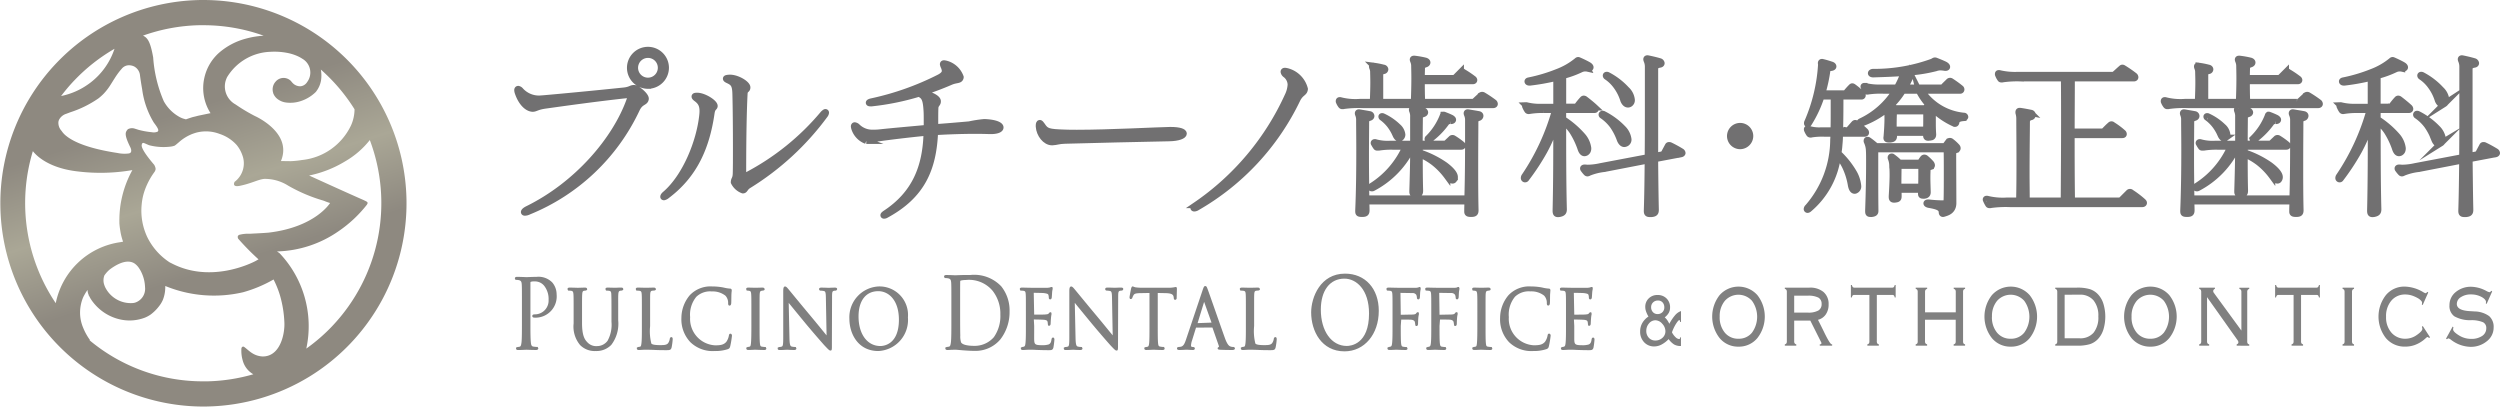 <svg xmlns="http://www.w3.org/2000/svg" xmlns:xlink="http://www.w3.org/1999/xlink" width="265.831" height="43.229" viewBox="0 0 265.831 43.229">
  <defs>
    <linearGradient id="linear-gradient" x1="0.43" y1="0.28" x2="0.549" y2="0.655" gradientUnits="objectBoundingBox">
      <stop offset="0" stop-color="#8e8980"/>
      <stop offset="0.515" stop-color="#aaa796"/>
      <stop offset="1" stop-color="#8e8980"/>
    </linearGradient>
  </defs>
  <g id="logo04" transform="translate(-130.846 -6638.558)">
    <g id="グループ_233" data-name="グループ 233">
      <g id="グループ_232" data-name="グループ 232">
        <path id="パス_375" data-name="パス 375" d="M198.55,6650.169a21.7,21.7,0,0,1-11.479,10.882.959.959,0,0,1-.411.112c-.186,0-.093-.187.28-.373,5.245-2.576,9.371-7.354,10.882-11.665a1.474,1.474,0,0,0,.037-.225c0-.186-.13-.261-.485-.223-3.1.335-6.682.839-8.549,1.1-.9.13-1.026.335-1.325.335h-.037c-.579-.036-1.213-.672-1.568-1.754a1,1,0,0,1-.037-.206c0-.093.037-.13.093-.13a.44.44,0,0,1,.242.149,2.627,2.627,0,0,0,2.016.878c.094,0,.188-.019.3-.019,2.2-.186,5.861-.542,8.716-.839.654-.076.729-.262,1.008-.262h.075c.3.037,1.195.765,1.195,1.12v.018C199.446,6649.5,198.961,6649.311,198.55,6650.169Zm1.195-2.5a1.9,1.9,0,1,1,1.9-1.9A1.913,1.913,0,0,1,199.745,6647.668Zm0-3.285a1.382,1.382,0,1,0,1.381,1.381A1.378,1.378,0,0,0,199.745,6644.383Z" fill="#717071" stroke="#717071" stroke-miterlimit="10" stroke-width="0.664"/>
        <path id="パス_376" data-name="パス 376" d="M206.5,6650.561c-.522,3.64-1.811,6.589-4.74,8.791a.726.726,0,0,1-.317.168c-.037,0-.057-.018-.057-.036,0-.075.075-.187.243-.318,2.128-1.866,3.6-5.525,3.9-8.324.113-.99-.093-1.4-.616-1.792-.13-.094-.2-.168-.2-.224s.075-.075.223-.075h.1c.709.037,1.791.728,1.791,1.082C206.819,6650.02,206.594,6649.964,206.5,6650.561Zm12.058.225a28.909,28.909,0,0,1-8.119,7.484c-.41.262-.374.523-.6.523a1.74,1.74,0,0,1-.952-.859c0-.336.187-.317.206-.914.02-.654.02-1.624.02-2.707,0-2.015-.02-4.368-.057-5.712-.019-.952-.169-1.212-.709-1.474-.205-.093-.3-.15-.3-.205s.13-.075.373-.094h.037c.8,0,1.849.654,1.849,1.027,0,.3-.28.187-.3.672-.093,1.755-.149,4.7-.149,8.381,0,.28.018.392.13.392a.718.718,0,0,0,.262-.094,26.794,26.794,0,0,0,8.137-6.551c.056-.057.112-.094.15-.131.037-.018.055-.037.074-.037a.049.049,0,0,1,.056.056A.524.524,0,0,1,218.559,6650.786Z" fill="#717071" stroke="#717071" stroke-miterlimit="10" stroke-width="0.664"/>
        <path id="パス_377" data-name="パス 377" d="M236.215,6652.484h-.186c-1.417-.056-3.657-.018-5.767.112-.168,3.957-1.4,6.756-5.188,8.811a.457.457,0,0,1-.224.074c-.037,0-.056-.019-.056-.037,0-.037.056-.094.187-.187,3.134-2.054,4.311-4.891,4.4-8.6-1.96.187-4.05.448-5.226.616-.523.075-.746.261-1.082.261h-.113a2.1,2.1,0,0,1-1.269-1.344,1.124,1.124,0,0,1-.037-.186c0-.075.037-.112.074-.112a.508.508,0,0,1,.243.112,2.278,2.278,0,0,0,1.755.672,5.308,5.308,0,0,0,.728-.037c1.212-.131,3.135-.3,4.946-.467v-.9c0-.317,0-.652-.019-.933-.074-1.306-.262-1.567-.821-1.829a26.986,26.986,0,0,1-5.041,1.027h-.11c-.112,0-.168-.019-.168-.056s.092-.093.261-.131a29.564,29.564,0,0,0,7.223-2.557c.43-.224.6-.448.6-.709a1.336,1.336,0,0,0-.132-.466,1.079,1.079,0,0,1-.074-.225c0-.074.038-.093.111-.093a1.325,1.325,0,0,1,.207.037,2.256,2.256,0,0,1,1.548,1.418v.038c-.074.355-.43.205-1.045.467a33.146,33.146,0,0,1-3.154,1.176c.709.074,1.754.485,1.773.877v.037c0,.261-.243.3-.262.672s-.019.989-.019,1.494v.578c1.27-.093,2.372-.186,3.641-.3a13.162,13.162,0,0,1,1.568-.244h.093c1.138.056,1.642.318,1.642.561C237.224,6652.315,236.871,6652.484,236.215,6652.484Z" fill="#717071" stroke="#717071" stroke-miterlimit="10" stroke-width="0.664"/>
        <path id="パス_378" data-name="パス 378" d="M255.18,6653.249c-3.173.075-8.193.168-11.086.262-.71.018-.878.149-1.364.168h-.018c-.709,0-1.344-.84-1.4-1.661v-.112c0-.169.037-.263.094-.263s.13.075.242.244c.429.653.636.728,2.464.784.372.018.8.018,1.25.018,3.435,0,8.6-.28,9.892-.3h.076c.952,0,1.381.186,1.381.373C256.711,6652.988,256.151,6653.231,255.18,6653.249Z" fill="#717071" stroke="#717071" stroke-miterlimit="10" stroke-width="0.664"/>
        <path id="パス_379" data-name="パス 379" d="M269.571,6648.116c-.074.355-.429.318-.785,1.027a26.361,26.361,0,0,1-10.638,11.46.641.641,0,0,1-.3.112c-.056,0-.094-.018-.094-.056,0-.074.075-.167.262-.3a28.2,28.2,0,0,0,9.761-11.61,3.127,3.127,0,0,0,.317-1.195,1.387,1.387,0,0,0-.578-1.083.465.465,0,0,1-.169-.279c0-.056.039-.094.132-.094a1.382,1.382,0,0,1,.224.038,2.618,2.618,0,0,1,1.885,1.885C269.59,6648.06,269.571,6648.079,269.571,6648.116Z" fill="#717071" stroke="#717071" stroke-miterlimit="10" stroke-width="0.664"/>
        <path id="パス_380" data-name="パス 380" d="M289.618,6649.722H275.787a11.5,11.5,0,0,0-2.035.092.5.5,0,0,1-.168.019.149.149,0,0,1-.131-.055,1.6,1.6,0,0,1-.241-.43v-.037c0-.075.036-.093.092-.093a.244.244,0,0,1,.112.018,6.417,6.417,0,0,0,2.035.169h1.381c.037-.878.055-1.569.055-2.091s-.018-.9-.018-1.084a1.148,1.148,0,0,0-.094-.466c-.056-.148-.037-.224.057-.224.018,0,.037.019.075.019a8.726,8.726,0,0,1,1.045.205.2.2,0,0,1,.187.168.178.178,0,0,1-.169.168c-.26.056-.374.206-.374.355v2.95h3.6q.054-1.569.055-2.52c0-.655-.019-1.1-.019-1.326a1.315,1.315,0,0,0-.111-.523.817.817,0,0,1-.038-.13c0-.075.038-.094.113-.094h.055a9.621,9.621,0,0,1,1.158.205c.131.039.205.112.205.187s-.057.149-.187.187c-.262.075-.391.225-.391.373s-.019.523-.019,1.1h3.341a.376.376,0,0,0,.243-.075c.224-.224.393-.392.577-.578a.16.16,0,0,1,.243,0,10.528,10.528,0,0,1,1.083.727.191.191,0,0,1,.093.131c0,.075-.055.111-.149.111h-5.431c0,.6,0,1.345.038,2.223h5.3a.456.456,0,0,0,.317-.094c.224-.224.43-.392.653-.616a.277.277,0,0,1,.112-.037.234.234,0,0,1,.131.037,12.305,12.305,0,0,1,1.139.765.228.228,0,0,1,.074.149C289.785,6649.665,289.729,6649.722,289.618,6649.722Zm-1.531,1.362c-.262.075-.374.223-.374.41,0,.748-.019,2.539-.019,4.723,0,1.456,0,3.08.038,4.685,0,.3-.074.392-.448.392-.317,0-.41-.037-.41-.243v-.111c0-.318.018-.654.018-.971H276.123c0,.317.019.616.019.933,0,.3-.075.392-.448.392-.412,0-.412-.056-.412-.354.1-2.3.113-4.592.113-6.422,0-1.362-.018-2.482-.018-3.172a1.424,1.424,0,0,0-.1-.6.478.478,0,0,1-.037-.131c0-.094.057-.112.168-.094.411.074.691.113,1.064.187a.2.2,0,0,1,.187.186c0,.075-.057.15-.187.187-.261.075-.373.223-.373.41,0,.635-.019,2.035-.019,3.809,0,1.307.019,2.836.038,4.367h10.769c.075-2.538.075-4.965.075-6.663v-1.661a1.427,1.427,0,0,0-.112-.6.487.487,0,0,1-.038-.131c0-.094.057-.112.169-.094.41.074.708.113,1.082.187.131.018.188.093.188.168A.232.232,0,0,1,288.087,6651.084Zm-1.867,3.061H281.8v.635a10.419,10.419,0,0,1,2.707,1.344c.765.578,1.027.989,1.027,1.269a.459.459,0,0,1-.094.28.168.168,0,0,1-.149.074c-.131,0-.3-.149-.56-.429a7.643,7.643,0,0,0-1.418-1.474,6.9,6.9,0,0,0-1.513-.878c0,1.139,0,2.483.039,3.845,0,.3-.056.392-.412.392-.316,0-.391-.037-.391-.261v-.093c.055-1.774.093-3.378.093-4.7h-.093a9.51,9.51,0,0,1-4.218,4.406.181.181,0,0,1-.1.018c-.072,0-.112-.037-.112-.094a.163.163,0,0,1,.075-.13,9.464,9.464,0,0,0,3.621-4.2h-1.25a8.443,8.443,0,0,0-1.605.094H277.3a.135.135,0,0,1-.112-.038,2.892,2.892,0,0,1-.243-.392.07.07,0,0,1-.018-.056c0-.037.036-.074.111-.074a.215.215,0,0,1,.094.018,4.826,4.826,0,0,0,1.6.15h2.389v-2.875a1.429,1.429,0,0,0-.093-.6c-.075-.187-.038-.224.112-.224a7.652,7.652,0,0,1,1.045.186.2.2,0,0,1,.187.169c0,.074-.057.131-.168.167-.262.076-.393.206-.393.355,0,.373-.019,1.456-.019,2.819h2.614a.534.534,0,0,0,.26-.075c.188-.187.337-.318.523-.5a.2.2,0,0,1,.206,0,8.031,8.031,0,0,1,.915.653.163.163,0,0,1,.056.112C286.37,6654.089,286.332,6654.145,286.22,6654.145Zm-6.439-.933a.3.3,0,0,1-.168.056c-.111,0-.242-.093-.355-.337a4.943,4.943,0,0,0-.615-1.063,4.166,4.166,0,0,0-.822-.8.133.133,0,0,1-.074-.112c0-.018.018-.037.055-.037a.168.168,0,0,1,.094.019,5.7,5.7,0,0,1,1.586,1.083,1.313,1.313,0,0,1,.468.858A.424.424,0,0,1,279.781,6653.212Zm5.32-1.792a.551.551,0,0,0-.431.13,8.128,8.128,0,0,1-1.865,1.886h-.037a.105.105,0,0,1-.113-.093c0-.038.018-.057.056-.094a6.864,6.864,0,0,0,1.549-2.352c.019-.037.019-.131.094-.131a.13.13,0,0,1,.074.02,8.07,8.07,0,0,1,.747.316c.112.076.168.131.168.187C285.343,6651.364,285.268,6651.42,285.1,6651.42Z" fill="#717071" stroke="#717071" stroke-miterlimit="10" stroke-width="0.664"/>
        <path id="パス_381" data-name="パス 381" d="M300.369,6650.244h-3.323v.989a9.7,9.7,0,0,1,2.072,1.774,2.441,2.441,0,0,1,.6,1.306.632.632,0,0,1-.057.3.452.452,0,0,1-.187.187.443.443,0,0,1-.149.036c-.168,0-.317-.167-.429-.54a8.686,8.686,0,0,0-.859-1.774,4.89,4.89,0,0,0-.989-1.064c0,2.968,0,6.5.074,9.352,0,.3-.093.41-.43.485a.847.847,0,0,1-.2.018c-.186,0-.223-.111-.223-.372.074-3.062.074-6.478.074-9.39a16.311,16.311,0,0,1-1.287,3.062,24.249,24.249,0,0,1-1.923,2.93.144.144,0,0,1-.132.075.125.125,0,0,1-.111-.13.345.345,0,0,1,.075-.206,24.083,24.083,0,0,0,3.247-7.037h-1.233a8.1,8.1,0,0,0-1.454.093c-.056,0-.093.019-.13.019a.179.179,0,0,1-.133-.055,2.1,2.1,0,0,1-.222-.412.111.111,0,0,1-.019-.075c0-.036.037-.055.073-.055a.367.367,0,0,1,.133.019,5.835,5.835,0,0,0,1.455.149h1.661v-3.1a23.987,23.987,0,0,1-2.8.5h-.075c-.131,0-.187-.057-.187-.112,0-.039.038-.075.13-.094a17.315,17.315,0,0,0,3.024-.9,7.431,7.431,0,0,0,2.109-1.213.169.169,0,0,1,.112-.056c.039,0,.057.02.112.038.337.149.654.3.953.467.167.093.241.187.241.261s-.092.131-.223.131h-.075a1.127,1.127,0,0,0-.671.056,10.331,10.331,0,0,1-1.942.709v3.3H298.3a.281.281,0,0,0,.261-.094,7.187,7.187,0,0,1,.579-.708.158.158,0,0,1,.112-.057.278.278,0,0,1,.112.037c.3.225.784.617,1.064.878a.258.258,0,0,1,.093.168C300.518,6650.207,300.462,6650.244,300.369,6650.244Zm9.22,4.7-2.762.523c.018,1.829.037,3.713.075,5.394,0,.3-.075.41-.449.447h-.169c-.26,0-.316-.074-.316-.336.056-1.7.075-3.545.093-5.356l-4.646.9a6.107,6.107,0,0,0-1.626.412.3.3,0,0,1-.149.056.167.167,0,0,1-.111-.056,3.088,3.088,0,0,1-.318-.392.116.116,0,0,1-.019-.076c0-.037.057-.074.131-.074h.056c.093,0,.205.019.319.019a6.7,6.7,0,0,0,1.343-.168l5.02-.952c.02-1.9.02-3.751.02-5.413v-4.218a1.628,1.628,0,0,0-.132-.654.493.493,0,0,1-.036-.13c0-.094.055-.113.168-.094.372.075.933.206,1.231.3a.252.252,0,0,1,.206.2c0,.074-.057.131-.187.15-.374.056-.5.242-.5.429v9.277l.709-.131c.112-.038.206-.075.242-.15.151-.28.3-.559.43-.8a.112.112,0,0,1,.111-.056.248.248,0,0,1,.113.018,13.045,13.045,0,0,1,1.194.654.223.223,0,0,1,.111.167C309.737,6654.873,309.683,6654.929,309.589,6654.948Zm-5.8-1.157a.529.529,0,0,1-.223.074c-.169,0-.336-.131-.468-.448a6.232,6.232,0,0,0-.764-1.493,4.613,4.613,0,0,0-1.1-1.064.133.133,0,0,1-.076-.111.087.087,0,0,1,.094-.076.161.161,0,0,1,.092.019,7.584,7.584,0,0,1,2.073,1.53,1.992,1.992,0,0,1,.579,1.158A.453.453,0,0,1,303.784,6653.791Zm.355-4.182a.354.354,0,0,1-.186.056c-.188,0-.355-.13-.485-.429a5.011,5.011,0,0,0-.728-1.474,4.071,4.071,0,0,0-1.065-1.046.162.162,0,0,1-.075-.112c0-.056.038-.074.094-.074a.206.206,0,0,1,.093.018,7.293,7.293,0,0,1,2,1.531,1.737,1.737,0,0,1,.56,1.1A.458.458,0,0,1,304.139,6649.609Z" fill="#717071" stroke="#717071" stroke-miterlimit="10" stroke-width="0.664"/>
        <path id="パス_382" data-name="パス 382" d="M315.879,6654.089a1.064,1.064,0,1,1,1.064-1.063A1.074,1.074,0,0,1,315.879,6654.089Z" fill="#717071" stroke="#717071" stroke-miterlimit="10" stroke-width="0.664"/>
        <path id="パス_383" data-name="パス 383" d="M329.113,6652.764h-2.632a10.355,10.355,0,0,1-.056,1.175,7.873,7.873,0,0,1-.112.915,9,9,0,0,1,1.7,2.147,3.473,3.473,0,0,1,.41,1.326.462.462,0,0,1-.28.484.159.159,0,0,1-.093.02c-.169,0-.317-.187-.392-.635a7.4,7.4,0,0,0-.634-1.979,6.034,6.034,0,0,0-.748-1.139,8.823,8.823,0,0,1-3.1,5.731.252.252,0,0,1-.131.056.081.081,0,0,1-.075-.075.319.319,0,0,1,.113-.205,11,11,0,0,0,2.705-7.187c.019-.186.019-.391.019-.634h-.951a7.277,7.277,0,0,0-1.382.075.244.244,0,0,1-.112.018.167.167,0,0,1-.13-.056,2.072,2.072,0,0,1-.225-.41.226.226,0,0,1-.017-.093c0-.038.017-.038.055-.038a.329.329,0,0,1,.131.018,3.886,3.886,0,0,0,1.344.15h1.3c.02-.634.02-1.363.02-2.016v-1.6h-1.325a12.759,12.759,0,0,1-1.344,2.874c-.038.056-.075.075-.093.075a.086.086,0,0,1-.076-.093.243.243,0,0,1,.038-.149,18,18,0,0,0,1.456-6.1c0-.037-.019-.093-.019-.149s.019-.113.093-.113h.039c.335.075.745.205.969.281.131.037.205.111.205.187s-.093.13-.243.148c-.3.019-.372.131-.391.243a16.049,16.049,0,0,1-.54,2.482h2.349a.216.216,0,0,0,.206-.093,7.9,7.9,0,0,1,.541-.6c.076-.075.113-.075.225,0a8.636,8.636,0,0,1,.914.766.2.2,0,0,1,.057.13c0,.056-.038.112-.132.112h-2.238c0,.784,0,2.333-.038,3.621h.728a.233.233,0,0,0,.224-.094c.149-.167.373-.428.56-.634a.161.161,0,0,1,.113-.057.2.2,0,0,1,.129.057,12.084,12.084,0,0,1,.934.8.225.225,0,0,1,.074.149C329.262,6652.708,329.225,6652.764,329.113,6652.764Zm10.509-1.662c-.449.038-.729.15-.766.486-.019.075-.056.13-.131.13a.684.684,0,0,1-.112-.037,8.055,8.055,0,0,1-1.922-1.231c-.038.056-.335.168-.335.316v.84c0,.3,0,.672.037,1.233,0,.13-.018.242-.15.3-.056.019-.112.019-.187.038-.074,0-.13.018-.169.018-.2,0-.223-.093-.223-.3v-.223h-3.453c0,.111.02.223.02.317,0,.261-.056.355-.392.392h-.15c-.186,0-.243-.037-.243-.168,0-.056.019-.112.019-.168.056-.691.093-1.363.093-1.866a8.291,8.291,0,0,0-.037-.859v-.186a9.613,9.613,0,0,1-2.706,1.53.214.214,0,0,1-.094.018c-.075,0-.132-.038-.132-.093,0-.038.039-.074.1-.113a8.679,8.679,0,0,0,3.7-3.283h-1.213a9.4,9.4,0,0,0-1.642.074.477.477,0,0,1-.15.018.12.12,0,0,1-.075-.018c-.019,0-.019-.02-.037-.038a1.989,1.989,0,0,1-.242-.411.066.066,0,0,1-.019-.055c0-.038.038-.056.074-.056a.334.334,0,0,1,.132.018,6.429,6.429,0,0,0,1.66.15h1.679a8.642,8.642,0,0,0,.711-1.568c-.971.075-2.054.112-3.229.149-.169,0-.242-.056-.242-.112s.092-.13.223-.13a18.073,18.073,0,0,0,6.29-1.084c.148-.073.206-.13.28-.13a.172.172,0,0,1,.093.018c.336.131.616.244.934.393.187.093.261.187.261.261,0,.056-.056.093-.187.093-.038,0-.074-.018-.113-.018a4,4,0,0,0-.409-.037,1.615,1.615,0,0,0-.5.093,15.95,15.95,0,0,1-2.5.428,10.267,10.267,0,0,1-.783,1.644h3.863a.322.322,0,0,0,.261-.094c.132-.149.355-.354.579-.578a.184.184,0,0,1,.224,0,11.665,11.665,0,0,1,1.026.746.159.159,0,0,1,.057.112.119.119,0,0,1-.131.132h-4.087a6.057,6.057,0,0,0,4.535,2.687.136.136,0,0,1,.093.112C339.789,6651.047,339.734,6651.1,339.622,6651.1Zm-.785,3.4c-.243.093-.317.13-.317.28,0,1.642.019,4.274.019,5.357,0,.858-.635,1.026-1.008,1.138-.038,0-.055.019-.075.019-.093,0-.13-.056-.13-.205-.038-.449-.448-.6-1.4-.765-.15-.038-.225-.094-.225-.15,0-.037.056-.075.168-.075h.075a14.377,14.377,0,0,0,1.475.094c.336,0,.429-.149.429-.486.019-.709.019-1.811.019-2.93,0-.821,0-1.661-.019-2.352h-7.615v2.352c0,1.139,0,2.575.018,4.088v.13c0,.186-.093.262-.373.3h-.149c-.225,0-.225-.093-.225-.373.075-2.11.1-3.808.1-4.947,0-.671,0-1.139-.02-1.418a2.416,2.416,0,0,0-.222-.933.2.2,0,0,1-.02-.094c0-.056.02-.093.075-.093a.165.165,0,0,1,.092.018,8.333,8.333,0,0,1,.823.654h7.334c.112-.15.262-.355.374-.5a.212.212,0,0,1,.15-.056.2.2,0,0,1,.111.037,4.236,4.236,0,0,1,.6.542C339.043,6654.276,339.025,6654.425,338.837,6654.5Zm-2.724,1.791c-.226.075-.3.131-.319.319,0,.167-.018.429-.018.821s.018.9.037,1.548c0,.187-.056.336-.354.373h-.131c-.167,0-.205-.055-.205-.2v-.429H332.7c.019.223.019.465.019.69,0,.261-.055.317-.355.354-.336.038-.354-.074-.354-.336.056-.933.093-1.7.093-2.277,0-.448-.018-.8-.037-1.026a2.138,2.138,0,0,0-.148-.728.159.159,0,0,1-.02-.093.088.088,0,0,1,.094-.094c.036,0,.055,0,.074.019a5.4,5.4,0,0,1,.746.634h2.2c.075-.111.187-.3.317-.466a.189.189,0,0,1,.131-.075.249.249,0,0,1,.15.057,5,5,0,0,1,.56.541.392.392,0,0,1,.092.205A.162.162,0,0,1,336.113,6656.291Zm-1.232-8.1h-1.7a8.134,8.134,0,0,1-1.251,1.567c.168.093.28.205.448.318h3.192c.093-.113.223-.281.336-.393A6.606,6.606,0,0,1,334.881,6648.192Zm.8,2.2h-3.453c-.02.317-.038.876-.038,1.512v.447h3.471c.02-.466.02-.859.02-1.194Zm-.523,5.786h-2.446c0,.392-.019,1.213-.019,2.24h2.445c.02-.524.02-.989.02-1.363Z" fill="#717071" stroke="#717071" stroke-miterlimit="10" stroke-width="0.664"/>
        <path id="パス_384" data-name="パス 384" d="M358.641,6660.249H344.586a11.818,11.818,0,0,0-2.035.093.35.35,0,0,1-.13.019c-.075,0-.13-.019-.148-.056a2.889,2.889,0,0,1-.244-.467.11.11,0,0,1-.019-.075c0-.037.037-.056.075-.056a.311.311,0,0,1,.131.019,6.919,6.919,0,0,0,2.034.168h1.306c.038-1.53.038-2.986.038-4.274,0-1.941-.019-3.509-.019-4.387a2.169,2.169,0,0,0-.074-.615.365.365,0,0,1-.019-.131c0-.093.038-.131.112-.131h.038c.411.056.784.131,1.157.205a.226.226,0,0,1,0,.448.51.51,0,0,0-.429.466c0,.859-.037,3.025-.037,5.657,0,.877.018,1.81.018,2.762H350.3c.019-3.136.037-5.618.037-8.138,0-1.549,0-3.117-.018-4.871h-4.592a10.868,10.868,0,0,0-1.9.092.449.449,0,0,1-.148.019c-.076,0-.113-.019-.132-.056a1.875,1.875,0,0,1-.244-.467v-.055c0-.056.02-.075.076-.075a.353.353,0,0,1,.13.019,7.194,7.194,0,0,0,1.9.168H355.43a.417.417,0,0,0,.3-.094c.26-.223.428-.392.689-.615.075-.075.131-.075.243,0a12.622,12.622,0,0,1,1.157.8.224.224,0,0,1,.075.149c0,.056-.038.113-.15.113h-6.607c0,2.071-.019,3.844-.019,5.673h3.211a.437.437,0,0,0,.261-.074c.224-.224.392-.411.653-.634a.158.158,0,0,1,.242,0,7.562,7.562,0,0,1,1.1.821.191.191,0,0,1,.075.148c0,.057-.038.094-.15.094h-5.394c0,2.128,0,4.312.037,6.981h4.985a.423.423,0,0,0,.317-.112c.223-.225.484-.485.746-.746a.179.179,0,0,1,.261,0,10.113,10.113,0,0,1,1.251.951c.055.057.093.094.093.15S358.753,6660.249,358.641,6660.249Z" fill="#717071" stroke="#717071" stroke-miterlimit="10" stroke-width="0.664"/>
        <path id="パス_385" data-name="パス 385" d="M377.344,6649.722H363.513a11.5,11.5,0,0,0-2.035.092.507.507,0,0,1-.169.019.147.147,0,0,1-.129-.055,1.552,1.552,0,0,1-.242-.43v-.037c0-.075.036-.093.093-.093a.242.242,0,0,1,.111.018,6.417,6.417,0,0,0,2.035.169h1.381c.037-.878.056-1.569.056-2.091s-.019-.9-.019-1.084a1.18,1.18,0,0,0-.093-.466c-.056-.148-.037-.224.056-.224.017,0,.037.019.075.019a8.631,8.631,0,0,1,1.044.205c.113.019.187.094.187.168a.177.177,0,0,1-.167.168c-.262.056-.374.206-.374.355v2.95h3.6q.059-1.569.057-2.52c0-.655-.018-1.1-.018-1.326a1.352,1.352,0,0,0-.112-.523.818.818,0,0,1-.038-.13c0-.075.038-.094.111-.094h.057a9.638,9.638,0,0,1,1.157.205c.132.039.207.112.207.187s-.057.149-.187.187c-.262.075-.392.225-.392.373s-.019.523-.019,1.1h3.341a.371.371,0,0,0,.242-.075c.226-.224.393-.392.579-.578a.16.16,0,0,1,.243,0,10.981,10.981,0,0,1,1.083.727.194.194,0,0,1,.093.131c0,.075-.057.111-.15.111h-5.431c0,.6,0,1.345.037,2.223h5.3a.455.455,0,0,0,.316-.094c.225-.224.43-.392.654-.616a.273.273,0,0,1,.111-.037.234.234,0,0,1,.131.037,12.457,12.457,0,0,1,1.14.765.236.236,0,0,1,.073.149C377.511,6649.665,377.456,6649.722,377.344,6649.722Zm-1.53,1.362c-.262.075-.375.223-.375.41,0,.748-.019,2.539-.019,4.723,0,1.456,0,3.08.038,4.685,0,.3-.074.392-.448.392-.318,0-.41-.037-.41-.243v-.111c0-.318.019-.654.019-.971h-10.77c0,.317.019.616.019.933,0,.3-.075.392-.449.392-.41,0-.41-.056-.41-.354.093-2.3.112-4.592.112-6.422,0-1.362-.019-2.482-.019-3.172a1.442,1.442,0,0,0-.093-.6.478.478,0,0,1-.037-.131c0-.094.055-.112.167-.094.41.074.69.113,1.065.187a.2.2,0,0,1,.186.186c0,.075-.055.15-.186.187-.262.075-.375.223-.375.41,0,.635-.018,2.035-.018,3.809,0,1.307.018,2.836.038,4.367h10.77c.073-2.538.073-4.965.073-6.663v-1.661a1.411,1.411,0,0,0-.112-.6.509.509,0,0,1-.036-.131c0-.094.056-.112.167-.094.411.074.709.113,1.083.187.132.018.188.093.188.168A.231.231,0,0,1,375.814,6651.084Zm-1.868,3.061h-4.423v.635a10.408,10.408,0,0,1,2.7,1.344c.766.578,1.028.989,1.028,1.269a.453.453,0,0,1-.094.28.167.167,0,0,1-.149.074c-.13,0-.3-.149-.56-.429a7.614,7.614,0,0,0-1.418-1.474,6.946,6.946,0,0,0-1.512-.878c0,1.139,0,2.483.037,3.845,0,.3-.056.392-.41.392-.317,0-.392-.037-.392-.261v-.093c.055-1.774.093-3.378.093-4.7h-.093a9.5,9.5,0,0,1-4.218,4.406.179.179,0,0,1-.094.018c-.074,0-.111-.037-.111-.094a.16.16,0,0,1,.073-.13,9.478,9.478,0,0,0,3.622-4.2h-1.251a8.468,8.468,0,0,0-1.606.094h-.149a.137.137,0,0,1-.112-.038,2.886,2.886,0,0,1-.242-.392.067.067,0,0,1-.019-.056c0-.037.038-.074.112-.074a.217.217,0,0,1,.094.018,4.823,4.823,0,0,0,1.605.15h2.389v-2.875a1.428,1.428,0,0,0-.093-.6c-.075-.187-.037-.224.112-.224a7.653,7.653,0,0,1,1.045.186.2.2,0,0,1,.186.169c0,.074-.057.131-.166.167-.263.076-.394.206-.394.355,0,.373-.018,1.456-.018,2.819h2.613a.553.553,0,0,0,.262-.075c.186-.187.335-.318.522-.5a.2.2,0,0,1,.206,0,8.006,8.006,0,0,1,.913.653.165.165,0,0,1,.057.112C374.1,6654.089,374.058,6654.145,373.946,6654.145Zm-6.44-.933a.3.3,0,0,1-.167.056c-.112,0-.243-.093-.355-.337a4.946,4.946,0,0,0-.616-1.063,4.108,4.108,0,0,0-.821-.8.134.134,0,0,1-.075-.112c0-.018.019-.037.056-.037a.164.164,0,0,1,.094.019,5.713,5.713,0,0,1,1.587,1.083,1.313,1.313,0,0,1,.466.858A.424.424,0,0,1,367.506,6653.212Zm5.32-1.792a.537.537,0,0,0-.428.13,8.19,8.19,0,0,1-1.866,1.886h-.039a.1.1,0,0,1-.111-.093c0-.038.018-.057.056-.094a6.863,6.863,0,0,0,1.548-2.352c.018-.037.018-.131.094-.131a.13.13,0,0,1,.074.02,7.831,7.831,0,0,1,.746.316c.113.076.169.131.169.187C373.069,6651.364,372.994,6651.42,372.826,6651.42Z" fill="#717071" stroke="#717071" stroke-miterlimit="10" stroke-width="0.664"/>
        <path id="パス_386" data-name="パス 386" d="M386.975,6650.244h-3.322v.989a9.728,9.728,0,0,1,2.072,1.774,2.442,2.442,0,0,1,.6,1.306.66.66,0,0,1-.055.3.464.464,0,0,1-.187.187.449.449,0,0,1-.149.036c-.168,0-.318-.167-.429-.54a8.684,8.684,0,0,0-.859-1.774,4.964,4.964,0,0,0-.989-1.064c0,2.968,0,6.5.074,9.352,0,.3-.094.41-.43.485a.854.854,0,0,1-.2.018c-.187,0-.224-.111-.224-.372.075-3.062.075-6.478.075-9.39a16.243,16.243,0,0,1-1.288,3.062,24.247,24.247,0,0,1-1.922,2.93.141.141,0,0,1-.13.075.124.124,0,0,1-.113-.13.352.352,0,0,1,.075-.206,24.083,24.083,0,0,0,3.248-7.037H381.58a8.116,8.116,0,0,0-1.455.093c-.057,0-.093.019-.131.019a.175.175,0,0,1-.131-.055,2.157,2.157,0,0,1-.222-.412.1.1,0,0,1-.021-.075c0-.036.038-.055.076-.055a.355.355,0,0,1,.13.019,5.862,5.862,0,0,0,1.457.149h1.66v-3.1a23.928,23.928,0,0,1-2.8.5h-.075c-.13,0-.185-.057-.185-.112,0-.039.036-.075.13-.094a17.366,17.366,0,0,0,3.024-.9,7.445,7.445,0,0,0,2.109-1.213.165.165,0,0,1,.112-.056c.037,0,.057.02.112.038.335.149.653.3.951.467.169.093.244.187.244.261s-.094.131-.225.131h-.074a1.131,1.131,0,0,0-.672.056,10.345,10.345,0,0,1-1.941.709v3.3h1.25a.283.283,0,0,0,.262-.094,7.18,7.18,0,0,1,.578-.708.16.16,0,0,1,.112-.057.274.274,0,0,1,.112.037c.3.225.784.617,1.065.878a.257.257,0,0,1,.092.168C387.124,6650.207,387.067,6650.244,386.975,6650.244Zm9.22,4.7-2.763.523c.02,1.829.039,3.713.075,5.394,0,.3-.075.41-.448.447h-.167c-.262,0-.317-.074-.317-.336.055-1.7.073-3.545.093-5.356l-4.648.9a6.088,6.088,0,0,0-1.624.412.311.311,0,0,1-.149.056.167.167,0,0,1-.113-.056,3.064,3.064,0,0,1-.316-.392.116.116,0,0,1-.019-.076c0-.037.056-.074.131-.074h.056c.093,0,.2.019.317.019a6.708,6.708,0,0,0,1.344-.168l5.021-.952c.018-1.9.018-3.751.018-5.413v-4.218a1.659,1.659,0,0,0-.13-.654.5.5,0,0,1-.037-.13c0-.094.056-.113.167-.094.373.075.933.206,1.233.3a.252.252,0,0,1,.2.2c0,.074-.055.131-.186.15-.373.056-.505.242-.505.429v9.277l.71-.131c.112-.038.2-.075.243-.15.149-.28.3-.559.429-.8a.114.114,0,0,1,.112-.056.238.238,0,0,1,.111.018,13.061,13.061,0,0,1,1.2.654.228.228,0,0,1,.112.167C396.345,6654.873,396.288,6654.929,396.2,6654.948Zm-5.8-1.157a.541.541,0,0,1-.225.074c-.168,0-.335-.131-.465-.448a6.272,6.272,0,0,0-.766-1.493,4.544,4.544,0,0,0-1.1-1.064.135.135,0,0,1-.073-.111.085.085,0,0,1,.092-.076.163.163,0,0,1,.093.019,7.6,7.6,0,0,1,2.073,1.53,1.992,1.992,0,0,1,.577,1.158A.45.45,0,0,1,390.391,6653.791Zm.354-4.182a.349.349,0,0,1-.186.056c-.186,0-.356-.13-.486-.429a4.94,4.94,0,0,0-.728-1.474,4.023,4.023,0,0,0-1.064-1.046.159.159,0,0,1-.074-.112c0-.056.037-.074.093-.074a.2.2,0,0,1,.093.018,7.28,7.28,0,0,1,2,1.531,1.743,1.743,0,0,1,.56,1.1A.459.459,0,0,1,390.745,6649.609Z" fill="#717071" stroke="#717071" stroke-miterlimit="10" stroke-width="0.664"/>
      </g>
    </g>
    <g id="グループ_254" data-name="グループ 254">
      <g id="グループ_253" data-name="グループ 253">
        <g id="グループ_234" data-name="グループ 234">
          <path id="パス_387" data-name="パス 387" d="M187.848,6675.773c-.368,0-.776-.017-.966-.025l-.1,0c-.266.012-.633.029-.833.029s-.23-.093-.23-.171v-.091l.161-.059a1.1,1.1,0,0,0,.238-.038c.11-.026.15-.194.184-.475.042-.416.042-1.228.042-2.168V6671c0-1.563,0-1.843-.017-2.165s-.079-.433-.3-.487a1.213,1.213,0,0,0-.274-.028h-.091l-.07-.152c0-.078.04-.171.23-.171.277,0,.618.015.819.023l.161.007c.077,0,.206-.005.359-.011.224-.009.5-.019.734-.019a2.041,2.041,0,0,1,1.678.6,1.968,1.968,0,0,1,.46,1.26,2.26,2.26,0,0,1-2.225,2.48,1.19,1.19,0,0,1-.2-.011h0a.161.161,0,0,1-.162-.161c0-.18.172-.18.325-.18a1.467,1.467,0,0,0,1.408-1.546,2.281,2.281,0,0,0-.464-1.487,1.259,1.259,0,0,0-1.025-.47,1.066,1.066,0,0,0-.423.05s-.02.02-.02.11v4.126c0,.94,0,1.752.043,2.169.029.332.092.446.26.472a3.3,3.3,0,0,0,.377.04h.091l.069.15C188.078,6675.642,188.062,6675.773,187.848,6675.773Z" fill="gray"/>
        </g>
        <g id="グループ_235" data-name="グループ 235">
          <path id="パス_388" data-name="パス 388" d="M194.186,6675.883a2.173,2.173,0,0,1-1.653-.631,3.062,3.062,0,0,1-.692-2.3V6671.7c0-1.322,0-1.561-.018-1.831s-.063-.361-.235-.389a2.35,2.35,0,0,0-.245-.019h-.091l-.062-.161c0-.059.028-.16.213-.16.241,0,.537.009.719.015l.157.005.2-.006c.179-.006.428-.014.574-.014.192,0,.221.1.221.16v.091l-.161.07a.694.694,0,0,0-.172.018c-.117.024-.169.084-.188.39-.017.27-.017.509-.017,1.831v1.2c0,1.29.259,1.734.538,2.023a1.273,1.273,0,0,0,1.07.436,1.387,1.387,0,0,0,1.106-.565,3.533,3.533,0,0,0,.416-2.015V6671.7c0-1.324-.008-1.563-.018-1.834s-.055-.358-.226-.386a2.392,2.392,0,0,0-.246-.019h-.091l-.061-.161c0-.059.028-.16.213-.16.25,0,.556.011.718.016l.106,0,.13-.005c.141-.006.357-.015.511-.015.175,0,.212.087.212.16v.091l-.151.07a.682.682,0,0,0-.172.018c-.131.032-.179.094-.2.389-.013.192-.012.367-.011.921v1.824a3.706,3.706,0,0,1-.738,2.625A2.186,2.186,0,0,1,194.186,6675.883Z" fill="gray"/>
        </g>
        <g id="グループ_236" data-name="グループ 236">
          <path id="パス_389" data-name="パス 389" d="M201.687,6675.793c-.55,0-.976-.009-1.333-.03-.387-.012-.621-.019-.827-.019h0c-.034,0-.162,0-.307.008s-.323.021-.447.021c-.2,0-.212-.123-.212-.161v-.091l.151-.069a.874.874,0,0,0,.208-.037c.079-.022.1-.114.132-.351.046-.371.046-1.028.046-1.861V6671.7c0-1.322,0-1.561-.017-1.831-.018-.291-.059-.36-.237-.389a2.327,2.327,0,0,0-.246-.019h-.091l-.059-.161c0-.059.028-.16.212-.16.258,0,.587.011.758.016l.109,0,.135,0c.193-.006.537-.016.706-.016.192,0,.213.112.213.16v.091l-.153.062a2.231,2.231,0,0,0-.239.019c-.143.031-.19.088-.208.4-.007.268-.007.508-.007,1.832v1.526a5.359,5.359,0,0,0,.131,1.856c.1.118.4.17.949.17.413,0,.695-.015.844-.223a1.034,1.034,0,0,0,.166-.442c.02-.138.1-.187.168-.187s.144.038.144.221a6.425,6.425,0,0,1-.116.875C202.189,6675.766,202.088,6675.793,201.687,6675.793Z" fill="gray"/>
        </g>
        <g id="グループ_237" data-name="グループ 237">
          <path id="パス_390" data-name="パス 390" d="M206.835,6675.883a3.4,3.4,0,0,1-2.578-.939,3.515,3.515,0,0,1-.955-2.595,3.761,3.761,0,0,1,.881-2.389,3.026,3.026,0,0,1,2.393-.944,6.494,6.494,0,0,1,1.126.1l.14.03a3.7,3.7,0,0,0,.628.1h0a.17.17,0,0,1,.183.181c0,.032,0,.07-.009.131s-.017.181-.027.356l-.007.439c0,.192-.005.369-.009.436-.016.219-.106.265-.179.265-.151,0-.151-.17-.151-.271a1.114,1.114,0,0,0-.291-.786,2.188,2.188,0,0,0-1.439-.449,2.121,2.121,0,0,0-1.649.564,2.978,2.978,0,0,0-.662,2.167,2.815,2.815,0,0,0,2.658,3c.576,0,.917-.058,1.188-.371a1.638,1.638,0,0,0,.274-.667c.016-.085.037-.2.168-.2.1,0,.16.111.16.212a10.052,10.052,0,0,1-.184,1.117c-.05.183-.083.239-.242.311A4.208,4.208,0,0,1,206.835,6675.883Z" fill="gray"/>
        </g>
        <g id="グループ_238" data-name="グループ 238">
          <path id="パス_391" data-name="パス 391" d="M212.124,6675.773c-.332,0-.707-.018-.873-.025l-.213,0c-.171.009-.456.023-.621.023-.2,0-.213-.123-.213-.161v-.091l.152-.069a.866.866,0,0,0,.208-.037c.085-.024.109-.129.135-.375.038-.386.043-1.185.043-1.837V6671.7c0-1.322,0-1.561-.018-1.831-.019-.317-.089-.36-.173-.379a1.071,1.071,0,0,0-.212-.029h-.091l-.061-.161c0-.073.037-.16.213-.16s.47.01.641.016l.13,0,.116,0c.17-.006.477-.016.647-.016s.212.1.212.16v.091l-.152.07a.644.644,0,0,0-.171.018c-.137.033-.18.089-.2.389-.009.269-.009.508-.009,1.832v1.506c0,.833,0,1.491.034,1.838.029.273.056.345.2.371a2.641,2.641,0,0,0,.332.04h.091l.06.16C212.337,6675.639,212.327,6675.773,212.124,6675.773Z" fill="gray"/>
        </g>
        <g id="グループ_239" data-name="グループ 239">
          <path id="パス_392" data-name="パス 392" d="M219.157,6675.833c-.122,0-.2-.076-.648-.55-.072-.075-1.168-1.322-1.99-2.313-.735-.894-1.453-1.766-1.808-2.209l.08,3.755c.017.7.087.847.229.888a1.418,1.418,0,0,0,.356.048h.091l.06.16c0,.049-.022.161-.23.161-.311,0-.557-.015-.7-.024l-.109,0-.123.006c-.141.009-.372.023-.614.023-.14,0-.212-.054-.212-.161v-.091l.152-.069a.939.939,0,0,0,.281-.046c.127-.04.157-.233.157-.979v-4.888c0-.265.015-.523.194-.523.109,0,.209.107.328.249.077.089.223.267.442.534.451.548,1.212,1.476,2.006,2.422.5.6,1.02,1.238,1.386,1.689l.252.306-.074-4.012c-.009-.572-.059-.673-.213-.706a2.06,2.06,0,0,0-.355-.04.152.152,0,0,1-.151-.17c0-.151.179-.151.238-.151.232,0,.473.009.633.015l.164.005.14-.006c.124-.006.3-.014.51-.014.153,0,.231.051.231.151a.18.18,0,0,1-.177.17.634.634,0,0,0-.162.018c-.172.041-.2.127-.2.655l-.018,5C219.308,6675.726,219.308,6675.833,219.157,6675.833Z" fill="gray"/>
        </g>
        <g id="グループ_240" data-name="グループ 240">
          <path id="パス_393" data-name="パス 393" d="M224.237,6675.883c-2.112,0-3.074-1.785-3.074-3.443a3.275,3.275,0,0,1,3.117-3.424,3.033,3.033,0,0,1,3.108,3.293A3.307,3.307,0,0,1,224.237,6675.883Zm0-6.364c-1.317,0-2.1,1.006-2.1,2.689,0,1.88.932,3.143,2.32,3.143.329,0,1.972-.136,1.972-2.8C226.426,6670.457,225.327,6669.519,224.237,6669.519Z" fill="gray"/>
        </g>
        <g id="グループ_241" data-name="グループ 241">
          <path id="パス_394" data-name="パス 394" d="M234.45,6675.867c-.385,0-.86-.032-1.245-.062,0,0-.71-.061-.733-.061s-.167,0-.351.009c-.1,0-.2.006-.294.012s-.164.009-.226.009c-.194,0-.234-.094-.234-.173v-.091l.162-.061a1.15,1.15,0,0,0,.244-.039c.115-.028.157-.2.19-.491.045-.426.045-1.26.045-2.225v-1.816c0-1.6,0-1.892-.017-2.221-.019-.344-.084-.448-.315-.5a1.355,1.355,0,0,0-.281-.029H231.3l-.071-.153c0-.079.04-.174.233-.174.3,0,.695.018.891.027l.115,0,.212-.008c.237-.009.62-.024.991-.024l.368,0a3.963,3.963,0,0,1,3.273,1.21,4.1,4.1,0,0,1,.884,2.678,4.731,4.731,0,0,1-.982,2.965A3.454,3.454,0,0,1,234.45,6675.867Zm-.909-7.536a2.236,2.236,0,0,0-.533.06c-.042.021-.062.031-.062.127-.008.352-.008,1.4-.008,2.195v1.28c0,1.089.008,2.037.018,2.232a2.087,2.087,0,0,0,.084.74c.1.169.429.369,1.436.369a2.7,2.7,0,0,0,2.051-.927,3.892,3.892,0,0,0,.689-2.4,3.932,3.932,0,0,0-.833-2.541A3.272,3.272,0,0,0,233.541,6668.331Z" fill="gray"/>
        </g>
        <g id="グループ_242" data-name="グループ 242">
          <path id="パス_395" data-name="パス 395" d="M242.338,6675.793c-.461,0-.837-.012-1.13-.023l-.2-.007c-.319-.019-.518-.019-.63-.019-.016,0-.162,0-.324.008s-.324.021-.448.021c-.2,0-.212-.123-.212-.161v-.091l.152-.069a.659.659,0,0,0,.127-.022c.16-.032.179-.127.211-.355.047-.382.047-1.039.047-1.872V6671.7c0-1.322,0-1.561-.016-1.831-.017-.291-.059-.36-.237-.389a2.327,2.327,0,0,0-.246-.019h-.091l-.059-.161c0-.059.028-.16.212-.16.258,0,.6.011.772.016l1.4.008c.261,0,.475,0,.532,0a2.991,2.991,0,0,0,.3-.043.489.489,0,0,1,.157-.047h.092l.034.17a.523.523,0,0,1-.017.11,1.841,1.841,0,0,0-.044.3l-.011.175c-.009.146-.021.331-.032.4s-.07.165-.16.165c-.035,0-.151-.014-.151-.2a.951.951,0,0,0-.039-.27c-.031-.084-.052-.141-.473-.2-.117-.018-.972-.03-1.088-.03l.047,2.319c.459,0,1.093,0,1.216-.02.185-.02.264-.03.314-.089.078-.094.119-.142.183-.142h.092l.042.161a.671.671,0,0,1-.014.1,3.325,3.325,0,0,0-.047.375c-.017.172-.034.488-.034.547,0,.186-.083.252-.161.252h-.091l-.052-.172a.816.816,0,0,0-.03-.256c-.015-.07-.035-.157-.315-.2-.2-.028-.993-.039-1.141-.039l.038.682v.378c0,.4-.005.951,0,1.073.015.5.082.6.821.6a2.163,2.163,0,0,0,.724-.082c.153-.076.252-.187.294-.521.013-.076.037-.209.168-.209.064,0,.141.038.144.219a7.873,7.873,0,0,1-.107.846C242.783,6675.793,242.634,6675.793,242.338,6675.793Z" fill="gray"/>
        </g>
        <g id="グループ_243" data-name="グループ 243">
          <path id="パス_396" data-name="パス 396" d="M249.577,6675.833c-.12,0-.2-.076-.647-.55-.073-.076-1.17-1.324-1.989-2.314-.737-.893-1.454-1.767-1.81-2.209l.081,3.756c.017.7.09.848.229.888a1.424,1.424,0,0,0,.356.048h.091l.061.16c0,.049-.022.161-.23.161-.313,0-.558-.015-.7-.024l-.108,0-.124.006c-.142.009-.371.023-.614.023-.052,0-.211,0-.211-.161v-.091l.151-.069a.933.933,0,0,0,.28-.046c.127-.04.157-.233.157-.979v-4.888c0-.265.016-.523.2-.523.107,0,.207.108.327.25.078.091.24.288.483.583.454.554,1.195,1.454,1.964,2.372.5.6,1.022,1.24,1.389,1.691l.249.3-.074-4.012c-.009-.572-.059-.673-.214-.706a2.041,2.041,0,0,0-.354-.04.153.153,0,0,1-.152-.17c0-.151.18-.151.239-.151.233,0,.474.009.634.015l.163.005.141-.006c.124-.006.3-.014.51-.014.153,0,.23.051.23.151a.18.18,0,0,1-.178.17.654.654,0,0,0-.162.018c-.171.041-.2.127-.2.655l-.018,5C249.729,6675.726,249.729,6675.833,249.577,6675.833Z" fill="gray"/>
        </g>
        <g id="グループ_244" data-name="グループ 244">
          <path id="パス_397" data-name="パス 397" d="M254.476,6675.773c-.317,0-.675-.017-.848-.025H253.4c-.18.009-.5.024-.663.024-.185,0-.212-.1-.212-.161v-.091l.152-.061a.7.7,0,0,0,.2-.036c.094-.024.135-.124.162-.384.034-.346.034-1,.034-1.837v-3.491l-1.008.018c-.493.012-.612.078-.693.225a1.064,1.064,0,0,0-.1.205c-.026.08-.055.192-.183.192H251l-.052-.161c0-.059.064-.4.113-.657.026-.139.048-.252.051-.277.05-.148.082-.241.17-.241h.019l.093.031a.844.844,0,0,0,.239.071,5.76,5.76,0,0,0,.585.039H255.1a3.24,3.24,0,0,0,.531-.039l.232-.042c.125,0,.125.138.125.191,0,.161-.01.458-.017.685l-.008.29a.178.178,0,0,1-.16.2c-.136,0-.146-.152-.152-.235-.026-.265-.107-.458-.839-.477l-.86-.018v3.491c0,.833,0,1.491.034,1.838.028.263.06.344.219.371a2.525,2.525,0,0,0,.331.04h.091l.061.16C254.688,6675.639,254.678,6675.773,254.476,6675.773Z" fill="gray"/>
        </g>
        <g id="グループ_245" data-name="グループ 245">
          <path id="パス_398" data-name="パス 398" d="M261.889,6675.773c-.113,0-.678,0-1.209-.021-.208-.01-.357-.019-.357-.15v-.057l.086-.075c.032-.016.073-.043.041-.128l-.685-1.958-1.743.01-.425,1.372a1.907,1.907,0,0,0-.108.545c0,.093.057.141.169.141.172,0,.238.062.238.16,0,.027-.01.161-.2.161-.108,0-.3-.01-.457-.019-.1-.006-.193-.01-.228-.01l-.159.007c-.161.009-.4.022-.613.022s-.238-.1-.238-.161v-.091l.161-.069a1.64,1.64,0,0,0,.209-.02c.288-.042.423-.286.572-.723l1.794-5.34c.1-.287.145-.394.269-.394s.168.115.224.261l.042.108c.068.176.387,1.088.753,2.13.391,1.116.835,2.383,1.077,3.053.278.763.477.836.6.879a.81.81,0,0,0,.271.046.17.17,0,0,1,.188.16C262.154,6675.65,262.135,6675.773,261.889,6675.773Zm-3.7-2.855,1.482-.057-.788-2.206Z" fill="gray"/>
        </g>
        <g id="グループ_246" data-name="グループ 246">
          <path id="パス_399" data-name="パス 399" d="M265.912,6675.793c-.548,0-.975-.009-1.332-.03-.39-.012-.623-.019-.827-.019h0c-.035,0-.162,0-.306.008s-.324.021-.448.021c-.2,0-.212-.123-.212-.161v-.091l.151-.069a.857.857,0,0,0,.208-.037c.08-.022.1-.116.133-.357.044-.365.044-1.022.044-1.855V6671.7c0-1.322,0-1.561-.016-1.831-.017-.291-.059-.36-.237-.389a2.309,2.309,0,0,0-.244-.019h-.091l-.06-.161c0-.073.037-.16.212-.16.257,0,.586.011.757.016l.11,0,.133,0c.192-.006.538-.016.708-.016.191,0,.212.112.212.16v.091l-.152.062a2.212,2.212,0,0,0-.239.019c-.143.031-.189.088-.207.4-.009.269-.009.508-.009,1.832v1.526a5.44,5.44,0,0,0,.132,1.856c.1.118.394.17.948.17.413,0,.694-.015.844-.223a1.021,1.021,0,0,0,.166-.442c.029-.174.137-.187.169-.187.065,0,.143.038.143.221a6.049,6.049,0,0,1-.116.875C266.415,6675.766,266.314,6675.793,265.912,6675.793Z" fill="gray"/>
        </g>
        <g id="グループ_247" data-name="グループ 247">
          <path id="パス_400" data-name="パス 400" d="M273.812,6675.918c-2.437,0-3.547-2.147-3.547-4.142,0-1.594.977-4.122,3.6-4.122,2.147,0,3.59,1.59,3.59,3.957C277.455,6674.107,275.923,6675.918,273.812,6675.918Zm-.01-7.732c-1.548,0-2.509,1.265-2.509,3.3,0,2.271,1.134,3.858,2.758,3.858.4,0,2.368-.166,2.368-3.445C276.419,6669.348,275.063,6668.186,273.8,6668.186Z" fill="gray"/>
        </g>
        <g id="グループ_248" data-name="グループ 248">
          <path id="パス_401" data-name="パス 401" d="M280.3,6675.773c-.332,0-.706-.018-.873-.025l-.214,0c-.171.009-.455.023-.621.023-.2,0-.213-.123-.213-.161v-.091l.152-.069a.722.722,0,0,0,.128-.022c.158-.032.178-.127.211-.356.047-.381.047-1.038.047-1.871V6671.7c0-1.322,0-1.561-.017-1.831-.018-.291-.06-.36-.237-.389a2.327,2.327,0,0,0-.246-.019h-.091l-.059-.161c0-.059.027-.16.212-.16.258,0,.587.011.758.016l1.529.008c.274,0,.494,0,.552,0a1.4,1.4,0,0,0,.316-.034l.139-.056h.092l.052.17a.737.737,0,0,1-.018.126c-.012.063-.03.152-.044.286l-.009.173c-.006.145-.014.33-.026.4s-.072.164-.159.164-.152-.065-.152-.191a.974.974,0,0,0-.063-.288.463.463,0,0,0-.434-.193l-1.251-.02.032,2.328,1.013-.02a3.185,3.185,0,0,0,.325-.01c.174-.019.244-.046.29-.112s.1-.129.17-.129h.091l.044.161a.486.486,0,0,1-.016.1,2.348,2.348,0,0,0-.054.377c-.017.171-.025.508-.025.567,0,.236-.113.261-.161.261h-.091l-.051-.171a1.474,1.474,0,0,0-.047-.284c-.031-.1-.148-.179-.32-.208-.113-.017-.485-.02-.788-.02h-.331l-.049.672c0,.843,0,1.51.034,1.837.027.267.071.347.2.372a2.681,2.681,0,0,0,.33.04h.091l.062.16C280.516,6675.639,280.506,6675.773,280.3,6675.773Z" fill="gray"/>
        </g>
        <g id="グループ_249" data-name="グループ 249">
          <path id="パス_402" data-name="パス 402" d="M284.421,6675.773c-.333,0-.708-.018-.874-.025l-.214,0c-.172.009-.456.023-.62.023-.2,0-.212-.123-.212-.161v-.091l.152-.069a.718.718,0,0,0,.126-.022c.16-.032.181-.129.213-.361.045-.375.045-1.033.045-1.866V6671.7c0-1.322,0-1.561-.017-1.831-.016-.291-.058-.36-.236-.389a2.352,2.352,0,0,0-.244-.019h-.092l-.061-.161c0-.059.028-.16.213-.16.257,0,.585.011.757.016l1.531.008c.274,0,.494,0,.552,0a1.425,1.425,0,0,0,.317-.034.3.3,0,0,1,.138-.056h.092l.05.17a.731.731,0,0,1-.017.127c-.012.062-.028.152-.043.285,0,.032-.007.111-.011.2-.006.141-.014.306-.024.367-.019.08-.07.166-.16.166s-.152-.065-.152-.191a1,1,0,0,0-.062-.288.479.479,0,0,0-.436-.193l-1.25-.02.032,2.328,1.013-.02a3.185,3.185,0,0,0,.325-.01c.175-.019.245-.045.289-.111s.1-.13.171-.13h.091l.045.161a.5.5,0,0,1-.017.1,2.379,2.379,0,0,0-.053.377c-.017.172-.026.508-.026.567,0,.243-.123.261-.161.261H285.5l-.051-.171a1.354,1.354,0,0,0-.048-.282c-.031-.106-.146-.181-.319-.21-.113-.017-.484-.02-.787-.02h-.331l-.05.672c0,.843,0,1.51.035,1.837.027.267.07.347.2.372a2.637,2.637,0,0,0,.33.04h.091l.061.16C284.633,6675.639,284.623,6675.773,284.421,6675.773Z" fill="gray"/>
        </g>
        <g id="グループ_250" data-name="グループ 250">
          <path id="パス_403" data-name="パス 403" d="M289.319,6675.773c-.331,0-.7-.018-.871-.025l-.214,0c-.171.008-.457.023-.623.023-.2,0-.212-.123-.212-.161v-.091l.151-.069a.875.875,0,0,0,.21-.038c.083-.022.107-.117.133-.374.039-.387.044-1.185.044-1.837V6671.7c0-1.322,0-1.561-.017-1.831-.02-.317-.09-.36-.174-.379a1.089,1.089,0,0,0-.213-.029h-.091l-.06-.161c0-.073.037-.16.212-.16s.472.01.643.016l.128,0,.119,0c.171-.006.475-.016.645-.016.185,0,.212.1.212.16v.091l-.152.07a.648.648,0,0,0-.171.018c-.137.033-.18.089-.2.389-.009.269-.009.508-.009,1.832v1.506c0,.833,0,1.491.034,1.838.029.273.056.345.2.371a2.671,2.671,0,0,0,.331.04h.092l.06.16C289.532,6675.639,289.521,6675.773,289.319,6675.773Z" fill="gray"/>
        </g>
        <g id="グループ_251" data-name="グループ 251">
          <path id="パス_404" data-name="パス 404" d="M293.888,6675.883a3.4,3.4,0,0,1-2.578-.939,3.515,3.515,0,0,1-.954-2.595,3.751,3.751,0,0,1,.881-2.389,3.021,3.021,0,0,1,2.391-.944,6.5,6.5,0,0,1,1.127.1l.134.028a3.7,3.7,0,0,0,.633.1h0a.167.167,0,0,1,.182.181c0,.034-.025.319-.035.488l-.006.4c0,.206-.005.4-.011.47-.013.231-.117.265-.177.265-.152,0-.152-.177-.152-.271a1.112,1.112,0,0,0-.29-.786,2.185,2.185,0,0,0-1.44-.449,2.136,2.136,0,0,0-1.65.564,2.984,2.984,0,0,0-.659,2.167,2.815,2.815,0,0,0,2.657,3c.575,0,.917-.058,1.188-.371a1.677,1.677,0,0,0,.275-.668c.017-.088.037-.2.167-.2.1,0,.16.111.16.212a10.216,10.216,0,0,1-.185,1.117c-.047.173-.075.235-.24.311A4.213,4.213,0,0,1,293.888,6675.883Z" fill="gray"/>
        </g>
        <g id="グループ_252" data-name="グループ 252">
          <path id="パス_405" data-name="パス 405" d="M299.767,6675.793c-.46,0-.837-.012-1.129-.023l-.2-.007c-.321-.019-.52-.019-.631-.019-.016,0-.162,0-.325.008-.147.011-.324.021-.447.021-.2,0-.212-.123-.212-.161v-.091l.152-.069a.658.658,0,0,0,.127-.022c.16-.032.18-.129.212-.361.047-.376.047-1.033.047-1.866V6671.7c0-1.322,0-1.561-.017-1.831-.017-.291-.059-.36-.237-.389a2.331,2.331,0,0,0-.244-.019h-.091l-.061-.161c0-.059.027-.16.211-.16.258,0,.6.011.773.016l1.4.008c.262,0,.475,0,.532,0a2.99,2.99,0,0,0,.3-.043.486.486,0,0,1,.158-.047h.091l.034.17a.537.537,0,0,1-.017.112,2.1,2.1,0,0,0-.044.3l-.012.175c-.008.145-.02.33-.031.4s-.07.165-.16.165c-.036,0-.152-.014-.152-.2a.957.957,0,0,0-.038-.27c-.03-.084-.051-.141-.473-.2-.118-.018-.972-.03-1.088-.03l.047,2.319c.458,0,1.093,0,1.217-.02.184-.02.263-.03.313-.089.082-.1.12-.142.183-.142h.091l.044.161a.647.647,0,0,1-.014.1,2.855,2.855,0,0,0-.048.376c-.017.171-.034.488-.034.547,0,.155-.061.252-.16.252h-.091l-.052-.172a.782.782,0,0,0-.031-.255c-.016-.071-.035-.159-.315-.2-.2-.028-.993-.039-1.141-.039l.038.682v.378c0,.4,0,.951,0,1.072.016.5.083.6.819.6a2.169,2.169,0,0,0,.726-.082c.153-.076.252-.187.294-.521.013-.076.037-.209.169-.209.053,0,.143.028.143.221a7.972,7.972,0,0,1-.106.844C300.211,6675.793,300.063,6675.793,299.767,6675.793Z" fill="gray"/>
        </g>
      </g>
    </g>
    <g id="グループ_255" data-name="グループ 255">
      <path id="パス_406" data-name="パス 406" d="M308.274,6674.616a2.887,2.887,0,0,1-.754.58,1.659,1.659,0,0,1-.766.2,1.427,1.427,0,0,1-1.084-.446,1.611,1.611,0,0,1-.423-1.156,1.789,1.789,0,0,1,.226-.885,2.026,2.026,0,0,1,.658-.692,2.88,2.88,0,0,1-.259-.551,1.452,1.452,0,0,1-.081-.47,1.22,1.22,0,0,1,.369-.909,1.281,1.281,0,0,1,.935-.361,1.3,1.3,0,0,1,.961.37,1.291,1.291,0,0,1,.372.959,1.15,1.15,0,0,1-.132.558,1.661,1.661,0,0,1-.435.489,1.732,1.732,0,0,1,.274.309,2.353,2.353,0,0,1,.214.38,5.105,5.105,0,0,1,.649-.957,1.478,1.478,0,0,1,.593-.4v1.165H309.5a.348.348,0,0,0-.026-.148c-.017-.037-.039-.055-.066-.055-.063,0-.178.13-.345.389a4.4,4.4,0,0,0-.433.91,1.823,1.823,0,0,0,.381.516.622.622,0,0,0,.383.2.093.093,0,0,0,.077-.05.272.272,0,0,0,.029-.135h.087v.923h-.041a1.362,1.362,0,0,1-.683-.159A2.132,2.132,0,0,1,308.274,6674.616Zm-2.374-.872a1.031,1.031,0,0,0,.271.731.9.9,0,0,0,.691.29,1.075,1.075,0,0,0,.76-.288.915.915,0,0,0,.312-.694,1.172,1.172,0,0,0-.338-.8.981.981,0,0,0-.726-.369.874.874,0,0,0-.679.333A1.174,1.174,0,0,0,305.9,6673.744Zm.515-2.52a.735.735,0,0,0,.191.523.638.638,0,0,0,.489.206.709.709,0,0,0,.521-.2.7.7,0,0,0,.2-.511.757.757,0,0,0-.185-.528.629.629,0,0,0-.488-.2.713.713,0,0,0-.523.2A.687.687,0,0,0,306.415,6671.224Z" fill="gray"/>
      <path id="パス_407" data-name="パス 407" d="M315.7,6675.419a2.54,2.54,0,0,1-2-.91,3.7,3.7,0,0,1-.005-4.568,2.68,2.68,0,0,1,4.019,0,3.7,3.7,0,0,1-.006,4.568A2.54,2.54,0,0,1,315.7,6675.419Zm-1.995-3.187a2.532,2.532,0,0,0,.547,1.7,1.817,1.817,0,0,0,1.458.644,1.78,1.78,0,0,0,1.431-.649,2.889,2.889,0,0,0,0-3.382,1.931,1.931,0,0,0-2.886,0A2.518,2.518,0,0,0,313.706,6672.232Z" fill="gray"/>
      <path id="パス_408" data-name="パス 408" d="M323.252,6669.143a2.2,2.2,0,0,1,1.5.47,1.667,1.667,0,0,1,.535,1.316,1.82,1.82,0,0,1-.3,1.062,1.422,1.422,0,0,1-.831.574c.178.345.4.79.666,1.338.414.846.679,1.269.8,1.269h.042v.143h-1.318v-.143h.036a.134.134,0,0,0,.105-.038.131.131,0,0,0,.038-.1.187.187,0,0,0-.028-.081.151.151,0,0,1-.018-.035l-1.14-2.273h-1.712v2.188a.414.414,0,0,0,.046.232.342.342,0,0,0,.178.113v.137h-1.222v-.137a.337.337,0,0,0,.172-.109.439.439,0,0,0,.044-.236v-5.208a.47.47,0,0,0-.044-.241.326.326,0,0,0-.172-.115v-.126Zm-.215.855h-1.41v1.8h1.456a2.143,2.143,0,0,0,1.109-.221.763.763,0,0,0,.351-.7.735.735,0,0,0-.347-.676A2.382,2.382,0,0,0,323.037,6670Z" fill="gray"/>
      <path id="パス_409" data-name="パス 409" d="M329.406,6675.315v-.143a.3.3,0,0,0,.175-.107.461.461,0,0,0,.041-.232v-4.915h-1.59a.254.254,0,0,0-.184.052.471.471,0,0,0-.093.218h-.1v-1.327h.106a.516.516,0,0,0,.1.227.257.257,0,0,0,.185.055h3.987a.248.248,0,0,0,.183-.055.516.516,0,0,0,.1-.227h.1v1.327h-.1a.476.476,0,0,0-.089-.218.256.256,0,0,0-.187-.052h-1.627v4.915a.449.449,0,0,0,.042.232.3.3,0,0,0,.174.107v.143Z" fill="gray"/>
      <path id="パス_410" data-name="パス 410" d="M334.545,6675.315v-.143a.3.3,0,0,0,.175-.107.451.451,0,0,0,.041-.232v-5.208a.47.47,0,0,0-.044-.241.334.334,0,0,0-.172-.115v-.126h1.221v.126a.352.352,0,0,0-.179.118.465.465,0,0,0-.045.238v2.142h3.265v-2.142a.472.472,0,0,0-.043-.241.33.33,0,0,0-.177-.115v-.126H339.8v.126a.327.327,0,0,0-.176.115.513.513,0,0,0-.04.241v5.208a.505.505,0,0,0,.038.232.3.3,0,0,0,.178.107v.143h-1.218v-.143a.3.3,0,0,0,.18-.107.475.475,0,0,0,.04-.232v-2.279h-3.265v2.279a.449.449,0,0,0,.043.227.357.357,0,0,0,.181.112v.143Z" fill="gray"/>
      <path id="パス_411" data-name="パス 411" d="M344.653,6675.419a2.54,2.54,0,0,1-2.005-.91,3.7,3.7,0,0,1,0-4.568,2.678,2.678,0,0,1,4.017,0,3.706,3.706,0,0,1,0,4.568A2.543,2.543,0,0,1,344.653,6675.419Zm-2-3.187a2.532,2.532,0,0,0,.546,1.7,1.814,1.814,0,0,0,1.458.644,1.78,1.78,0,0,0,1.432-.649,2.887,2.887,0,0,0,0-3.382,1.931,1.931,0,0,0-2.886,0A2.522,2.522,0,0,0,342.658,6672.232Z" fill="gray"/>
      <path id="パス_412" data-name="パス 412" d="M349.384,6675.315v-.143a.29.29,0,0,0,.173-.107.449.449,0,0,0,.042-.232v-5.208a.472.472,0,0,0-.043-.241.334.334,0,0,0-.172-.115v-.126h2.306a4.591,4.591,0,0,1,1.375.161,2.056,2.056,0,0,1,.851.534,2.566,2.566,0,0,1,.587,1.01,4.736,4.736,0,0,1,0,2.757,2.641,2.641,0,0,1-.587,1.016,2.066,2.066,0,0,1-.851.534,4.6,4.6,0,0,1-1.375.16Zm1-5.419v4.633h1.589a1.852,1.852,0,0,0,1.487-.592,2.587,2.587,0,0,0,.507-1.728,2.551,2.551,0,0,0-.515-1.717,1.846,1.846,0,0,0-1.479-.6Z" fill="gray"/>
      <path id="パス_413" data-name="パス 413" d="M359.5,6675.419a2.542,2.542,0,0,1-2.005-.91,3.7,3.7,0,0,1,0-4.568,2.679,2.679,0,0,1,4.018,0,3.7,3.7,0,0,1-.006,4.568A2.538,2.538,0,0,1,359.5,6675.419Zm-2-3.187a2.532,2.532,0,0,0,.547,1.7,1.815,1.815,0,0,0,1.457.644,1.78,1.78,0,0,0,1.433-.649,2.891,2.891,0,0,0,0-3.382,1.931,1.931,0,0,0-2.886,0A2.518,2.518,0,0,0,357.5,6672.232Z" fill="gray"/>
      <path id="パス_414" data-name="パス 414" d="M368.678,6675.315v-.143a.292.292,0,0,0,.138-.087.2.2,0,0,0,.043-.132.266.266,0,0,0-.016-.091.3.3,0,0,0-.04-.087l-3.276-4.621v4.679a.447.447,0,0,0,.044.227.339.339,0,0,0,.182.112v.143h-1.062v-.143a.292.292,0,0,0,.174-.107.459.459,0,0,0,.042-.232v-5.208a.47.47,0,0,0-.044-.241.326.326,0,0,0-.172-.115v-.126h1.673v.126a.33.33,0,0,0-.136.1.214.214,0,0,0-.044.14.284.284,0,0,0,.017.1.276.276,0,0,0,.043.081l2.935,4.019v-4.077a.482.482,0,0,0-.043-.241.329.329,0,0,0-.173-.115v-.126h1.052v.126a.334.334,0,0,0-.172.115.472.472,0,0,0-.043.241v5.208a.461.461,0,0,0,.041.232.289.289,0,0,0,.174.107v.143Z" fill="gray"/>
      <path id="パス_415" data-name="パス 415" d="M374.513,6675.315v-.143a.3.3,0,0,0,.175-.107.473.473,0,0,0,.041-.232v-4.915H373.14a.259.259,0,0,0-.186.052.444.444,0,0,0-.09.218h-.1v-1.327h.106a.5.5,0,0,0,.1.227.252.252,0,0,0,.183.055h3.988a.251.251,0,0,0,.184-.055.519.519,0,0,0,.1-.227h.1v1.327h-.1a.5.5,0,0,0-.087-.218.264.264,0,0,0-.19-.052h-1.625v4.915a.473.473,0,0,0,.041.232.3.3,0,0,0,.174.107v.143Z" fill="gray"/>
      <path id="パス_416" data-name="パス 416" d="M379.935,6675.315v-.143a.3.3,0,0,0,.174-.107.473.473,0,0,0,.041-.232v-5.208a.483.483,0,0,0-.043-.241.33.33,0,0,0-.172-.115v-.126h1.222v.126a.322.322,0,0,0-.172.115.468.468,0,0,0-.045.241v5.208a.471.471,0,0,0,.042.232.292.292,0,0,0,.175.107v.143Z" fill="gray"/>
      <path id="パス_417" data-name="パス 417" d="M388.362,6670.929a.619.619,0,0,0,.028-.167.312.312,0,0,0-.056-.175,1.594,1.594,0,0,0-.279-.256,3.5,3.5,0,0,0-.735-.347,2.3,2.3,0,0,0-.7-.112,1.882,1.882,0,0,0-1.494.652,2.522,2.522,0,0,0-.564,1.708,2.464,2.464,0,0,0,.572,1.7,1.912,1.912,0,0,0,1.5.644,2.086,2.086,0,0,0,1.208-.405c.386-.27.578-.484.578-.64a.4.4,0,0,0-.008-.08,1.353,1.353,0,0,0-.037-.133l.086-.1.773,1.2-.092.08a.72.72,0,0,0-.111-.078.183.183,0,0,0-.083-.026c-.02,0-.08.046-.179.136s-.184.163-.261.221a3.382,3.382,0,0,1-.916.5,2.987,2.987,0,0,1-.995.164,2.6,2.6,0,0,1-2.047-.9,3.712,3.712,0,0,1-.006-4.576,2.535,2.535,0,0,1,2.007-.907,3.982,3.982,0,0,1,1.943.579.957.957,0,0,0,.266.127.131.131,0,0,0,.079-.032.683.683,0,0,0,.109-.117l.1.068-.593,1.338Z" fill="gray"/>
      <path id="パス_418" data-name="パス 418" d="M391.037,6674.631l-.1-.068.707-1.28.084.08a.934.934,0,0,0-.028.118.5.5,0,0,0-.01.1q0,.252.611.631a2.421,2.421,0,0,0,1.3.38,2.012,2.012,0,0,0,1.176-.311.958.958,0,0,0,.441-.821.67.67,0,0,0-.343-.637,3.154,3.154,0,0,0-1.282-.219,3.391,3.391,0,0,1-1.772-.413,1.344,1.344,0,0,1-.517-1.178,1.763,1.763,0,0,1,.665-1.4,2.511,2.511,0,0,1,1.687-.562,3.594,3.594,0,0,1,1.575.447,1.156,1.156,0,0,0,.327.132.152.152,0,0,0,.086-.037.733.733,0,0,0,.11-.118l.092.069-.591,1.332-.093-.074a.188.188,0,0,0,.018-.052.219.219,0,0,0,.011-.063c0-.2-.164-.386-.489-.561a2.323,2.323,0,0,0-1.1-.26,1.9,1.9,0,0,0-1.089.29.854.854,0,0,0-.427.72q0,.7,1.43.769c.195.012.346.021.453.029a2.731,2.731,0,0,1,1.551.494,1.515,1.515,0,0,1,.48,1.223,1.82,1.82,0,0,1-.717,1.447,2.659,2.659,0,0,1-1.76.6,3.541,3.541,0,0,1-2.044-.741.85.85,0,0,0-.275-.161.154.154,0,0,0-.065.017A.817.817,0,0,0,391.037,6674.631Z" fill="gray"/>
    </g>
    <g id="グループ_256" data-name="グループ 256">
      <path id="パス_419" data-name="パス 419" d="M174.065,6659.631a21.614,21.614,0,0,0-21.6-21.073c-.185,0-.367,0-.552.007a21.615,21.615,0,0,0,.53,43.222q.274,0,.552-.008A21.614,21.614,0,0,0,174.065,6659.631Zm-12.717-15.456a5.031,5.031,0,0,1,1.213.385,3.7,3.7,0,0,1,.427.241h0l0,0c.005,0,.008.006.014.008a1.689,1.689,0,0,1,.516,2.458l-.023.034-.018.025-.014.02a.942.942,0,0,1-.663.387,1.107,1.107,0,0,1-.856-.371c-.036-.038-.07-.078-.1-.117,0-.006-.009-.009-.016-.015a.814.814,0,0,0-.072-.086,1.105,1.105,0,0,0-1.6.092,1.233,1.233,0,0,0-.257,1.217.053.053,0,0,0,0,.028.136.136,0,0,0,.015.03c.013.033.03.066.045.1l.022.04c.012.024.024.046.038.069l.026.037a1.607,1.607,0,0,0,.166.206,1.864,1.864,0,0,0,1.08.5,3.515,3.515,0,0,0,1.539-.157,4.066,4.066,0,0,0,1.55-.925c.015-.014.027-.028.042-.045s.033-.033.046-.049.009-.019.014-.027a2.623,2.623,0,0,0,.5-1.153,3.453,3.453,0,0,0-.019-1.151q.358.316.707.655a19.038,19.038,0,0,1,2.875,3.566,4.28,4.28,0,0,1-.355,1.675,6.493,6.493,0,0,1-5.235,3.72c-.295.05-.6.085-.914.108h-.005c-.073.007-.148.011-.226.014v0H161.8l-.162.008v-.008h-.527v-.007l-.393,0c1.1-2.633-1.791-4.3-2.6-4.713l-.09-.045-.009,0h0c-.2-.1-.4-.209-.621-.33h0l-.028-.028v.011c-.448-.249-.935-.546-1.469-.914a2.183,2.183,0,0,1-1.09-2.412,2.634,2.634,0,0,1,.179-.489,5.608,5.608,0,0,1,4.6-2.7A7.236,7.236,0,0,1,161.348,6644.175Zm-5.185,19.753a26.552,26.552,0,0,0,2.1,2.142h0c.034.034.057.054.061.058l.011.01c-.05.023-.28.156-.3.167-.485.259-4.851,2.424-8.995.226-.054-.025-.1-.048-.154-.076a6.756,6.756,0,0,1-2.362-2.649,6.58,6.58,0,0,1-.618-3.449,6.445,6.445,0,0,1,.158-.988,6.814,6.814,0,0,1,.416-1.178,7.526,7.526,0,0,1,.8-1.359.535.535,0,0,0,.071-.144.312.312,0,0,0,.028-.062.585.585,0,0,0,.009-.166,1.263,1.263,0,0,0-.144-.374c-1.487-1.737-1.353-2.076-1.314-2.175a.163.163,0,0,1,.171-.158c.124.028.481.207.627.253a6.11,6.11,0,0,0,2.331.133,1.924,1.924,0,0,0,.374-.1c.286-.209.533-.464.829-.675a4.8,4.8,0,0,1,.774-.451c.108-.049.219-.1.331-.137a4.114,4.114,0,0,1,.463-.143.6.6,0,0,1,.061-.013,4.024,4.024,0,0,1,2.3.176,4.177,4.177,0,0,1,1.81,1.169,3.5,3.5,0,0,1,.6,1.054,2.461,2.461,0,0,1-.812,2.876c-.117.244-.135.562.56.421,1.23-.251,1.984-.687,2.6-.737a4.644,4.644,0,0,1,2.547.724,17.014,17.014,0,0,0,3.716,1.58l.125.045a5.689,5.689,0,0,0,.607.216s-1.558,2.567-6.552,3.152c-.652.053-1.311.078-1.986.118a3.678,3.678,0,0,0-1.126.116C156.138,6663.607,156.08,6663.7,156.163,6663.928Zm-11.1,2.591a1.5,1.5,0,0,1,.176.12,1.837,1.837,0,0,1,.384.425,3.229,3.229,0,0,1,.256.445,3.9,3.9,0,0,1,.389,1.575,1.546,1.546,0,0,1-1.072,1.658c-.057.014-.114.025-.172.035a3.031,3.031,0,0,1-2.981-1.65,2.452,2.452,0,0,1-.116-.293,1.466,1.466,0,0,1,.019-.991,3.248,3.248,0,0,1,.561-.624C143,6666.852,144.166,6666.056,145.06,6666.519Zm6.924-25.279c.161,0,.323,0,.485,0h0a18.894,18.894,0,0,1,6.408,1.112,10.892,10.892,0,0,0-1.161.143c-.213.041-.421.09-.626.143-.031.007-.06.016-.091.025a7.139,7.139,0,0,0-2.828,1.475,5,5,0,0,0-1.594,2.675,4.939,4.939,0,0,0,.652,3.778l-.039.007h0l-1.272.265h0c-.177.049-.35.091-.508.128-.015,0-.029.006-.043.011h-.01c-.435.133-.742.249-.742.249l-.308-.089c-.1-.035-.189-.073-.278-.116l-.057-.026-.059-.035a4.259,4.259,0,0,1-1.612-1.589h0l-.038-.065a14.122,14.122,0,0,1-1.131-4.657c-.291-1.645-.574-2.086-1.084-2.328A19.079,19.079,0,0,1,151.984,6641.24Zm-13.248,5.881a19.045,19.045,0,0,1,4.283-3.376,7.483,7.483,0,0,1-2.591,3.624l-.137.1a7.571,7.571,0,0,1-2.952,1.3A19.155,19.155,0,0,1,138.736,6647.121Zm-1.675,4.364a.8.8,0,0,1,.06-.19,1.3,1.3,0,0,1,.778-.64c.08-.031.161-.062.243-.092.059-.022.116-.046.177-.067a11.422,11.422,0,0,0,2.984-1.471,5.269,5.269,0,0,0,.555-.493,5.872,5.872,0,0,0,.742-.963c.145-.225.285-.458.434-.686a8.111,8.111,0,0,1,.575-.81l.206-.239a1,1,0,0,1,.921-.323,1.183,1.183,0,0,1,.229.055,1.106,1.106,0,0,1,.175.076,1.2,1.2,0,0,1,.592.955q.1.743.226,1.445a9.055,9.055,0,0,0,1.247,3.56c.586.76.5.856.39.96a1.074,1.074,0,0,1-.619.053,8.442,8.442,0,0,1-1.448-.264c-.106-.038-.209-.07-.313-.1a.941.941,0,0,0-.745.033.439.439,0,0,0-.117.116l-.009.012-.01.015c-.166.249-.264.52.371,1.8,0,0,.237.453-.043.612a1.02,1.02,0,0,1-.15.04,3.634,3.634,0,0,1-.983-.018l-.209-.038c-3.04-.464-4.634-1.167-5.419-1.8a2.28,2.28,0,0,1-.515-.553A1.257,1.257,0,0,1,137.061,6651.485Zm-2.721,3.147c.308.4,1.588,1.792,4.747,2.152h0a19.923,19.923,0,0,0,5.832-.14,11.059,11.059,0,0,0-1.382,5.6l0,.041c0,.059.01.116.013.173s.011.1.016.145c0,.021,0,.042.007.063h0c0,.036.008.071.013.106.018.138.04.276.064.412h0l0,.008a6.671,6.671,0,0,0,.278,1.065c-.1.016-.193.033-.291.052a8.172,8.172,0,0,0-6.866,6.486,19.032,19.032,0,0,1-2.435-16.163Zm24.8,21.8a2.094,2.094,0,0,1-.4.028,2.231,2.231,0,0,1-1.063-.339c-.324-.194-.575-.457-.875-.675a.175.175,0,0,0-.264.083l-.023.062a3.715,3.715,0,0,0,.145,1.326,2.383,2.383,0,0,0,1.122,1.437,19.168,19.168,0,0,1-4.847.752c-.16,0-.324,0-.485,0a18.788,18.788,0,0,1-12.137-4.41.493.493,0,0,0,.122.051,6.018,6.018,0,0,1-.745-1.328,4.273,4.273,0,0,1-.246-.776,4.182,4.182,0,0,1,.1-2.084,3.554,3.554,0,0,1,.181-.468c.043-.085.091-.167.136-.25a4.182,4.182,0,0,1,.295-.458c-.007.007,0,.027,0,.051a1.181,1.181,0,0,0,.1.446l.016.033-.012.025a1.089,1.089,0,0,1,.108.182l.04.073c.035.065.064.117.069.125.033.052.069.1.1.152l.024.038h0a5.317,5.317,0,0,0,.572.675,4.989,4.989,0,0,0,2.678,1.387,4.563,4.563,0,0,0,2.414-.242,3.253,3.253,0,0,0,.6-.327,4.441,4.441,0,0,0,.908-.908,2.931,2.931,0,0,0,.388-.649,3.593,3.593,0,0,0,.252-1.213c.005-.087.005-.176.005-.263a13.629,13.629,0,0,0,8.275.665,14.072,14.072,0,0,0,3.238-1.357,10.024,10.024,0,0,1,.7,1.75,11.977,11.977,0,0,1,.448,2.766C161.153,6673.949,160.717,6676.154,159.14,6676.43Zm7.04-3.207a19.06,19.06,0,0,1-2.767,2.4,11.267,11.267,0,0,0-2.848-10.147c-.17-.119-.267-.185-.267-.185a11.986,11.986,0,0,0,6.532-2.141,13.468,13.468,0,0,0,2.991-2.784l.008-.009.01-.012a.166.166,0,0,1,.018-.025l0-.006c.137-.2.063-.265-.063-.343-.066-.035-.144-.072-.232-.114a.13.13,0,0,0-.026-.014c-1.683-.733-5.826-2.624-5.826-2.624a12,12,0,0,0,3.807-1.491,9.233,9.233,0,0,0,2.65-2.281,18.986,18.986,0,0,1-3.989,19.776Z" fill="url(#linear-gradient)"/>
    </g>
  </g>
</svg>
